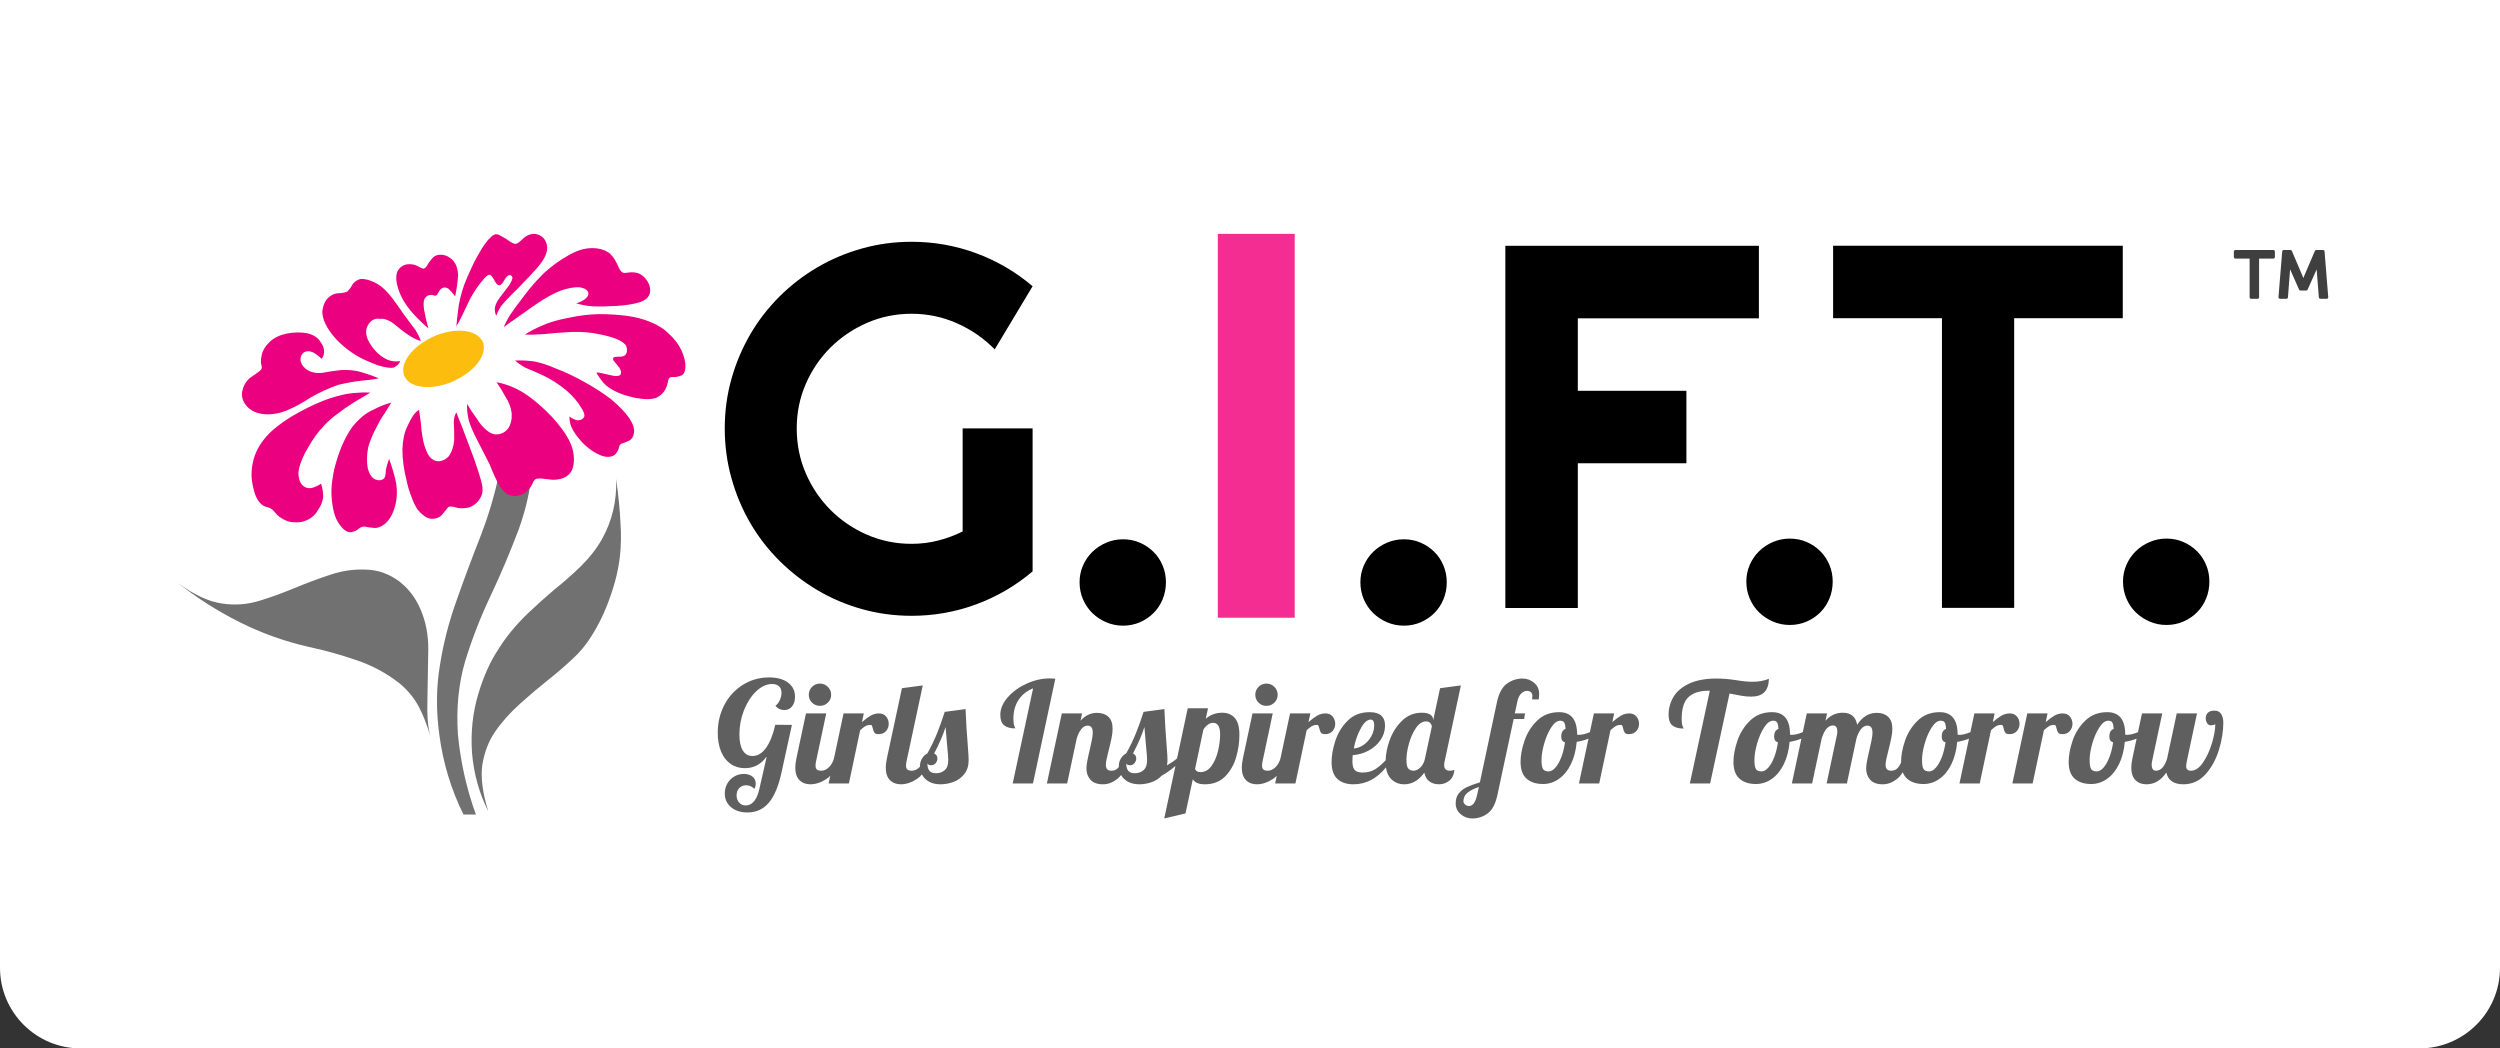 
<svg width="310px" height="130px" viewBox="0 0 310 130" version="1.1" xmlns="http://www.w3.org/2000/svg" xmlns:xlink="http://www.w3.org/1999/xlink">
    <rect x="0" y="0" width="310" height="130" fill="#333333" stroke="none"/>
    <!-- Generator: Sketch 48.2 (47327) - http://www.bohemiancoding.com/sketch -->
    <desc>Created with Sketch.</desc>
    <defs></defs>
    <g id="Page-1" stroke="none" stroke-width="1" fill="none" fill-rule="evenodd">
        <g id="logo" fill="#FFFFFF" fill-rule="nonzero">
            <path d="M0,0 L310,0 L310,120 C310,125.523 305.523,130 300,130 L10,130 C4.477,130 6.76353751e-16,125.523 0,120 L0,0 Z" id="Rectangle-5"></path>
        </g>
        <g id="GIRLS-GIFT-LOGO" transform="translate(22, 29)" fill-rule="nonzero">
            <path d="M50.037,41.198 C49.012,42.203 47.913,43.175 46.743,44.105 C45.608,45.077 44.526,46.044 43.497,47.018 C41.975,48.484 40.731,49.993 39.776,51.539 C38.782,53.044 37.969,54.857 37.331,56.977 C36.618,59.311 36.355,61.77 36.53,64.353 C36.746,66.941 37.419,69.364 38.553,71.621 C37.845,69.364 37.595,67.439 37.806,65.862 C38.057,64.282 38.588,62.901 39.402,61.717 C40.216,60.527 41.262,59.364 42.538,58.215 C43.783,57.102 44.97,56.1 46.105,55.2 C47.06,54.448 48.001,53.637 48.92,52.778 C49.844,51.953 50.64,51 51.312,49.923 C52.272,48.413 53.054,46.782 53.656,45.023 C54.29,43.264 54.699,41.558 54.879,39.906 C55.02,38.614 55.038,37.215 54.932,35.71 C54.862,34.196 54.681,32.423 54.4,30.374 C54.505,33.065 53.921,35.563 52.641,37.862 C51.968,39.046 51.102,40.159 50.037,41.198 Z M43.818,30.539 C43.673,30.753 43.514,30.949 43.339,31.132 C42.842,31.523 42.296,31.689 41.694,31.617 C41.091,31.506 40.559,31.109 40.097,30.428 C40.027,30.285 39.935,30.143 39.829,30 C39.301,32.476 38.571,34.918 37.652,37.322 C36.548,40.119 35.541,42.832 34.617,45.451 C33.662,48.11 32.968,50.804 32.546,53.53 C32.084,56.261 32.066,59.151 32.488,62.198 C32.951,65.645 33.944,68.914 35.471,72 L37.01,72 C35.845,68.771 35.097,65.448 34.781,62.042 C34.564,58.773 34.868,55.752 35.681,52.991 C36.53,50.226 37.577,47.535 38.818,44.911 C40.058,42.294 41.232,39.527 42.328,36.623 C43.11,34.432 43.603,32.406 43.818,30.539 Z M29.885,58.541 C29.283,57.463 28.504,56.528 27.545,55.74 C25.953,54.483 24.145,53.512 22.122,52.831 C20.103,52.149 18.151,51.61 16.273,51.214 C13.296,50.533 10.441,49.513 7.71,48.145 C4.983,46.782 2.415,45.147 0,43.247 C1.984,44.716 3.813,45.58 5.48,45.829 C7.147,46.084 8.756,45.958 10.318,45.451 C11.594,45.058 12.978,44.556 14.466,43.946 C15.922,43.336 17.408,42.778 18.929,42.275 C20.421,41.776 21.911,41.558 23.398,41.633 C24.849,41.665 26.217,42.151 27.492,43.081 C28.662,43.986 29.551,45.147 30.153,46.582 C30.791,48.056 31.108,49.673 31.108,51.428 C31.073,53.624 31.037,55.703 31.002,57.677 C30.932,59.649 31.059,61.196 31.371,62.308 C30.949,60.871 30.457,59.619 29.885,58.541 Z" id="Shape" fill="#717171"></path>
            <path d="M54.501,8.931 C55.669,8.861 56.64,8.7 57.422,8.446 C58.094,8.194 58.48,7.816 58.59,7.317 C58.695,6.78 58.55,6.241 58.164,5.703 C57.772,5.165 57.295,4.862 56.733,4.787 C56.447,4.755 56.201,4.755 55.985,4.787 C55.775,4.827 55.577,4.844 55.406,4.844 C55.155,4.844 54.923,4.613 54.712,4.146 C54.607,3.892 54.462,3.608 54.286,3.283 C54.111,2.963 53.86,2.66 53.544,2.368 C52.868,1.904 52.038,1.709 51.05,1.78 C50.198,1.851 49.297,2.172 48.341,2.746 C47.387,3.283 46.43,3.982 45.473,4.844 C44.556,5.742 43.725,6.69 42.978,7.695 C42.236,8.66 41.635,9.484 41.174,10.163 C40.818,10.772 40.59,11.24 40.484,11.565 C40.624,11.458 40.783,11.334 40.963,11.191 C41.174,11.045 41.455,10.849 41.81,10.599 C42.202,10.315 42.663,9.99 43.194,9.629 C43.725,9.239 44.234,8.878 44.731,8.553 C45.754,7.874 46.676,7.371 47.489,7.051 C48.41,6.726 49.205,6.584 49.877,6.619 C50.479,6.726 50.839,6.939 50.94,7.263 C51.011,7.513 50.909,7.767 50.624,8.016 C50.338,8.269 49.947,8.465 49.456,8.607 C49.988,8.789 50.659,8.914 51.472,8.985 C52.358,9.02 53.368,9.003 54.501,8.931 Z M56.091,20.165 C56.588,20.312 57.049,20.401 57.475,20.438 C58.251,20.543 58.889,20.508 59.385,20.331 C59.88,20.081 60.254,19.739 60.495,19.307 C60.716,18.84 60.834,18.45 60.868,18.124 C60.944,17.876 61.097,17.746 61.347,17.746 C61.668,17.787 62.02,17.734 62.41,17.591 C62.766,17.48 62.959,17.137 62.994,16.568 C63.034,15.994 62.872,15.296 62.515,14.468 C62.16,13.717 61.651,13.037 60.979,12.428 C60.342,11.778 59.56,11.28 58.638,10.924 C57.795,10.56 56.82,10.315 55.717,10.163 C54.625,10.021 53.456,9.95 52.218,9.95 C50.979,9.99 49.776,10.133 48.604,10.387 C47.44,10.599 46.413,10.884 45.53,11.24 C44.639,11.605 43.826,12.013 43.084,12.48 C43.686,12.517 44.467,12.499 45.42,12.428 C46.448,12.316 47.616,12.228 48.924,12.156 C50.237,12.121 51.423,12.228 52.486,12.48 C53.544,12.694 54.344,12.948 54.874,13.233 C55.406,13.518 55.687,13.824 55.717,14.148 C55.788,14.468 55.74,14.757 55.56,15.007 C55.384,15.154 55.173,15.225 54.923,15.225 C54.642,15.225 54.392,15.242 54.181,15.274 C54.005,15.345 53.971,15.492 54.075,15.705 C54.286,15.959 54.536,16.261 54.817,16.617 C55.033,16.982 55.068,17.267 54.923,17.48 C54.782,17.622 54.484,17.662 54.022,17.591 C53.492,17.48 53.013,17.373 52.587,17.267 C52.266,17.195 52.055,17.177 51.955,17.213 C52.165,17.604 52.464,18.035 52.854,18.502 C53.28,18.965 53.913,19.379 54.765,19.739 C55.187,19.917 55.63,20.064 56.091,20.165 Z M48.714,23.501 C48.784,23.826 48.942,24.182 49.193,24.577 C49.438,24.974 49.776,25.401 50.198,25.867 C50.624,26.299 51.085,26.677 51.582,26.997 C52.499,27.571 53.241,27.766 53.812,27.593 C54.093,27.517 54.286,27.393 54.392,27.215 C54.536,27.033 54.642,26.854 54.712,26.677 C54.747,26.352 54.853,26.138 55.033,26.028 C55.279,25.956 55.599,25.832 55.985,25.654 C56.341,25.472 56.552,25.134 56.622,24.635 C56.692,24.169 56.5,23.577 56.038,22.857 C55.507,22.106 54.747,21.313 53.759,20.491 C52.767,19.739 51.686,19.036 50.518,18.396 C49.315,17.715 48.147,17.155 47.014,16.728 C45.952,16.261 45.012,15.959 44.199,15.812 C43.387,15.705 42.61,15.669 41.863,15.705 C42.219,16.03 42.663,16.332 43.194,16.617 C43.756,16.835 44.498,17.155 45.42,17.591 C46.378,18.053 47.318,18.663 48.235,19.414 C49.083,20.165 49.684,20.869 50.039,21.514 C50.431,22.087 50.553,22.501 50.409,22.75 C50.237,22.999 49.97,23.123 49.614,23.123 C49.263,23.053 48.924,22.897 48.604,22.643 C48.604,22.928 48.643,23.217 48.714,23.501 Z M38.728,28.611 C39.159,29.719 39.58,30.636 40.006,31.356 C40.467,32.036 40.976,32.409 41.547,32.481 C42.179,32.552 42.75,32.392 43.243,31.996 C43.457,31.783 43.655,31.569 43.826,31.356 C43.967,31.102 44.077,30.888 44.146,30.706 C44.257,30.529 44.358,30.421 44.467,30.386 C44.607,30.351 44.801,30.328 45.051,30.328 C45.332,30.368 45.671,30.4 46.056,30.44 C46.448,30.51 46.839,30.51 47.226,30.44 C48.002,30.328 48.573,29.955 48.924,29.31 C49.205,28.594 49.245,27.766 49.034,26.837 C48.82,25.979 48.358,25.081 47.65,24.146 C46.909,23.142 46.022,22.194 44.999,21.299 C44.006,20.401 43.049,19.721 42.131,19.259 C41.244,18.823 40.392,18.538 39.58,18.396 C39.97,18.965 40.343,19.575 40.695,20.224 C41.086,20.833 41.336,21.478 41.437,22.158 C41.508,22.874 41.384,23.501 41.068,24.04 C40.748,24.507 40.322,24.778 39.79,24.849 C39.329,24.92 38.873,24.778 38.417,24.413 C37.915,24.026 37.472,23.501 37.086,22.857 C36.659,22.288 36.268,21.691 35.918,21.082 C35.878,21.691 35.952,22.372 36.128,23.123 C36.339,23.844 36.699,24.667 37.191,25.601 C37.687,26.565 38.201,27.571 38.728,28.611 Z M28.431,30.653 C28.571,31.333 28.769,31.982 29.014,32.592 C29.225,33.202 29.475,33.722 29.756,34.149 C30.398,34.94 30.999,35.332 31.561,35.332 C32.132,35.332 32.575,35.136 32.888,34.74 C33.177,34.385 33.406,34.096 33.582,33.882 C33.722,33.776 33.99,33.776 34.381,33.882 C34.837,34.06 35.425,34.077 36.128,33.935 C36.839,33.681 37.353,33.214 37.67,32.535 C37.814,32.25 37.862,31.872 37.828,31.404 C37.758,30.937 37.581,30.279 37.3,29.416 C37.016,28.518 36.629,27.428 36.128,26.138 C35.667,24.88 35.158,23.559 34.591,22.158 C34.411,22.372 34.31,22.75 34.271,23.289 C34.31,23.933 34.323,24.684 34.323,25.547 C34.253,26.371 34.02,27.055 33.634,27.593 C33.177,28.056 32.677,28.251 32.145,28.18 C31.654,28.074 31.262,27.736 30.981,27.157 C30.696,26.548 30.499,25.907 30.398,25.223 C30.288,24.614 30.218,24.026 30.187,23.448 C30.117,22.911 30.042,22.372 29.967,21.833 C29.827,21.873 29.633,22.034 29.387,22.318 C29.102,22.678 28.804,23.217 28.483,23.933 C28.132,24.649 27.938,25.583 27.899,26.73 C27.899,27.949 28.079,29.257 28.431,30.653 Z M19.196,30.599 C19.085,31.387 19.069,32.138 19.138,32.859 C19.248,34.26 19.569,35.318 20.096,36.03 C20.557,36.679 21.013,37 21.474,37 C21.935,36.928 22.292,36.764 22.538,36.515 C22.787,36.337 23.033,36.266 23.284,36.301 C23.565,36.373 23.934,36.426 24.395,36.461 C24.856,36.497 25.335,36.301 25.83,35.869 C26.362,35.367 26.753,34.651 26.998,33.722 C27.245,32.824 27.279,31.854 27.104,30.818 C26.894,29.848 26.608,28.883 26.252,27.909 C26.042,28.447 25.901,28.954 25.83,29.416 C25.83,29.848 25.761,30.155 25.62,30.328 C25.335,30.582 24.961,30.622 24.505,30.44 C24.079,30.226 23.775,29.759 23.6,29.038 C23.46,28.287 23.478,27.428 23.653,26.459 C23.934,25.529 24.289,24.684 24.715,23.933 C25.07,23.217 25.404,22.643 25.721,22.211 C26.007,21.749 26.274,21.313 26.521,20.921 C25.814,21.1 25.049,21.406 24.236,21.833 C23.384,22.194 22.538,22.897 21.69,23.933 C20.873,25.081 20.219,26.495 19.723,28.18 C19.477,28.968 19.301,29.777 19.196,30.599 Z M11.441,24.684 C10.448,25.69 9.794,26.749 9.477,27.86 C9.161,28.968 9.104,30.043 9.32,31.084 C9.495,32.125 9.816,32.899 10.276,33.397 C10.488,33.611 10.698,33.753 10.909,33.823 C11.089,33.864 11.265,33.918 11.441,33.989 C11.691,34.096 11.919,34.291 12.135,34.581 C12.38,34.94 12.824,35.26 13.46,35.549 C13.777,35.692 14.15,35.764 14.572,35.764 C15.001,35.799 15.406,35.745 15.796,35.603 C16.503,35.349 17.03,34.922 17.39,34.313 C17.777,33.776 18.005,33.214 18.076,32.645 C18.076,32.068 17.993,31.516 17.812,30.977 C17.422,31.231 17.03,31.404 16.648,31.516 C16.187,31.587 15.796,31.458 15.476,31.138 C15.155,30.778 15.001,30.258 15.001,29.577 C15.072,28.937 15.335,28.144 15.796,27.215 C16.047,26.749 16.328,26.264 16.648,25.76 C16.961,25.258 17.298,24.791 17.654,24.364 C18.396,23.501 19.121,22.821 19.832,22.318 C20.539,21.78 21.211,21.313 21.847,20.921 C22.52,20.531 23.213,20.113 23.916,19.686 C23.284,19.645 22.573,19.668 21.795,19.739 C21.013,19.81 20.06,20.023 18.928,20.384 C17.76,20.776 16.486,21.353 15.102,22.106 C13.689,22.857 12.469,23.719 11.441,24.684 Z M15.265,15.705 C15.231,15.274 15.371,14.936 15.687,14.687 C16.007,14.505 16.381,14.505 16.802,14.687 C17.193,14.9 17.549,15.167 17.865,15.492 C18.044,15.314 18.15,15.042 18.186,14.687 C18.221,14.255 18.062,13.806 17.707,13.343 C17.39,12.837 16.842,12.499 16.06,12.316 C15.282,12.174 14.431,12.196 13.508,12.37 C12.665,12.552 11.972,12.895 11.441,13.392 C10.879,13.931 10.541,14.505 10.435,15.114 C10.325,15.652 10.325,16.066 10.435,16.35 C10.505,16.603 10.435,16.817 10.22,16.995 C9.939,17.213 9.53,17.498 8.999,17.858 C8.502,18.285 8.187,18.823 8.046,19.472 C7.901,20.153 8.099,20.797 8.631,21.406 C9.161,21.98 9.921,22.3 10.909,22.372 C11.902,22.412 12.877,22.211 13.829,21.78 C14.717,21.385 15.616,20.886 16.539,20.277 C17.602,19.668 18.735,19.148 19.938,18.721 C21.176,18.427 22.221,18.254 23.068,18.182 C23.886,18.112 24.517,18.018 24.978,17.911 C24.026,17.515 23.103,17.213 22.221,16.995 C21.299,16.852 20.504,16.835 19.832,16.941 C19.265,17.013 18.787,17.083 18.396,17.155 C17.935,17.267 17.474,17.284 17.017,17.213 C16.592,17.137 16.219,16.982 15.902,16.728 C15.547,16.444 15.335,16.101 15.265,15.705 Z M27.104,8.607 C26.784,8.14 26.468,7.731 26.151,7.371 C25.549,6.69 24.948,6.223 24.347,5.975 C23.745,5.69 23.192,5.56 22.7,5.597 C22.269,5.703 21.935,5.934 21.69,6.299 C21.514,6.654 21.299,6.939 21.053,7.158 C20.697,7.3 20.293,7.371 19.832,7.371 C19.442,7.406 19.069,7.589 18.717,7.909 C18.325,8.269 18.076,8.803 17.975,9.523 C17.935,10.275 18.238,11.12 18.875,12.049 C19.546,13.019 20.451,13.896 21.584,14.687 C22.151,15.078 22.713,15.398 23.284,15.652 C23.846,15.905 24.377,16.119 24.878,16.301 C25.791,16.586 26.45,16.675 26.837,16.568 C27.227,16.386 27.495,16.119 27.636,15.763 C27.315,15.834 26.964,15.834 26.572,15.763 C26.151,15.692 25.673,15.456 25.141,15.06 C24.61,14.633 24.167,14.108 23.815,13.499 C23.46,12.895 23.333,12.316 23.442,11.778 C23.582,11.28 23.833,10.924 24.183,10.702 C24.505,10.529 24.821,10.471 25.141,10.546 C25.493,10.471 25.954,10.599 26.521,10.924 C26.837,11.138 27.157,11.386 27.477,11.675 C27.829,11.96 28.166,12.209 28.483,12.428 C29.085,12.855 29.656,13.143 30.187,13.285 C30.042,12.855 29.813,12.387 29.493,11.889 C29.102,11.351 28.61,10.688 28.009,9.897 C27.723,9.47 27.424,9.038 27.104,8.607 Z M34.802,5.058 C34.768,4.307 34.552,3.715 34.165,3.283 C33.739,2.856 33.278,2.62 32.787,2.59 C32.29,2.55 31.9,2.692 31.614,3.017 C31.298,3.372 31.069,3.698 30.928,3.982 C30.749,4.235 30.591,4.342 30.451,4.307 C30.306,4.27 30.078,4.164 29.756,3.982 C29.44,3.803 29.032,3.733 28.54,3.768 C27.97,3.84 27.548,4.146 27.267,4.685 C27.051,5.254 27.104,6.01 27.424,6.939 C27.741,7.874 28.255,8.749 28.961,9.577 C29.633,10.364 30.359,11.08 31.14,11.729 C30.889,10.902 30.718,10.163 30.608,9.523 C30.499,8.914 30.499,8.446 30.608,8.122 C30.788,7.802 30.999,7.624 31.246,7.589 C31.46,7.548 31.654,7.571 31.829,7.641 C31.974,7.713 32.114,7.66 32.255,7.478 C32.29,7.371 32.361,7.246 32.466,7.104 C32.536,6.962 32.624,6.85 32.734,6.78 C32.98,6.601 33.261,6.601 33.582,6.78 C33.863,7.032 34.148,7.357 34.434,7.744 C34.644,6.78 34.768,5.885 34.802,5.058 Z M37.986,5.597 C37.74,5.885 37.454,6.241 37.138,6.673 C36.853,7.104 36.59,7.531 36.339,7.967 C35.918,8.821 35.579,9.523 35.333,10.061 C35.083,10.599 34.837,11.066 34.591,11.458 C34.626,10.956 34.697,10.315 34.802,9.523 C34.872,8.66 35.123,7.602 35.544,6.353 C35.795,5.703 36.076,5.04 36.396,4.36 C36.677,3.715 36.98,3.124 37.3,2.59 C37.898,1.514 38.417,0.793 38.838,0.437 C39.189,0.042 39.562,-0.052 39.953,0.166 C40.445,0.415 40.893,0.686 41.279,0.975 C41.635,1.225 41.916,1.295 42.131,1.188 C42.377,1.046 42.663,0.81 42.978,0.486 C43.294,0.201 43.668,0.042 44.094,0.005 C44.52,-0.03 44.929,0.112 45.314,0.437 C45.631,0.758 45.811,1.148 45.846,1.615 C45.881,2.011 45.775,2.438 45.53,2.905 C45.314,3.372 44.837,4.004 44.094,4.787 C43.704,5.222 43.282,5.667 42.821,6.134 C42.359,6.637 41.937,7.064 41.547,7.429 C40.836,8.14 40.361,8.66 40.111,8.985 C39.861,9.381 39.672,9.776 39.527,10.163 C39.387,9.808 39.329,9.47 39.369,9.145 C39.44,8.749 39.65,8.322 40.006,7.856 C40.392,7.357 40.765,6.868 41.117,6.402 C41.407,5.934 41.547,5.618 41.547,5.436 C41.477,5.182 41.336,5.08 41.117,5.112 C40.946,5.182 40.765,5.364 40.59,5.649 C40.445,5.934 40.292,6.152 40.111,6.299 C39.935,6.441 39.742,6.383 39.527,6.134 C39.422,5.992 39.316,5.814 39.211,5.597 C39.101,5.418 38.996,5.276 38.89,5.165 C38.714,4.951 38.417,5.093 37.986,5.597 Z" id="Shape" fill="#EB007F"></path>
            <path d="M35.777,12.066 C36.885,12.245 37.595,12.732 37.921,13.514 C38.147,14.338 37.889,15.218 37.143,16.145 C36.397,17.041 35.321,17.791 33.928,18.4 C32.529,18.931 31.281,19.114 30.172,18.931 C29.068,18.758 28.375,18.27 28.081,17.49 C27.851,16.664 28.113,15.786 28.859,14.854 C29.607,13.961 30.66,13.211 32.025,12.604 C33.424,12.066 34.674,11.889 35.777,12.066 Z" id="Shape" fill="#FDBD0F"></path>
            <path d="M243.11,61.792 L243.605,59.464 L246.118,59.464 L244.861,65.369 C244.826,65.508 244.809,65.653 244.809,65.804 C244.809,66.313 244.983,66.568 245.332,66.568 C245.658,66.568 245.937,66.432 246.17,66.16 C246.403,65.888 246.589,65.514 246.728,65.039 L247.915,59.464 L250.428,59.464 L249.171,65.369 C249.113,65.659 249.084,65.867 249.084,65.995 C249.084,66.377 249.282,66.568 249.677,66.568 C250.212,66.568 250.71,66.232 251.169,65.56 C251.629,64.889 251.998,64.09 252.277,63.164 C252.556,62.237 252.696,61.438 252.696,60.767 C252.673,60.824 252.597,60.868 252.469,60.897 C252.341,60.926 252.231,60.94 252.138,60.94 C251.94,60.94 251.786,60.848 251.675,60.662 C251.565,60.477 251.509,60.274 251.509,60.054 C251.509,59.777 251.6,59.551 251.78,59.377 C251.96,59.203 252.231,59.116 252.591,59.116 C252.975,59.116 253.254,59.258 253.429,59.542 C253.603,59.826 253.691,60.188 253.691,60.628 C253.691,61.67 253.51,62.784 253.15,63.971 C252.789,65.158 252.236,66.168 251.492,67.002 C250.747,67.836 249.823,68.253 248.718,68.253 C248.148,68.253 247.682,68.131 247.322,67.888 C246.961,67.645 246.728,67.28 246.624,66.794 C245.972,67.766 245.146,68.253 244.146,68.253 C243.587,68.253 243.137,68.079 242.793,67.732 C242.45,67.384 242.279,66.863 242.279,66.168 C242.279,65.879 242.325,65.503 242.418,65.039 L242.939,62.592 C242.484,62.772 241.996,62.905 241.476,62.99 C241.383,64.044 241.145,64.964 240.761,65.752 C240.377,66.539 239.882,67.147 239.277,67.575 C238.673,68.004 238.015,68.218 237.306,68.218 C236.445,68.218 235.764,67.998 235.264,67.558 C234.764,67.118 234.514,66.423 234.514,65.474 C234.514,64.686 234.677,63.812 235.002,62.851 C235.328,61.89 235.852,61.059 236.573,60.358 C237.294,59.658 238.201,59.308 239.295,59.308 C240.784,59.308 241.528,60.234 241.528,62.087 C241.563,62.116 241.627,62.121 241.72,62.121 C242.104,62.121 242.546,62.02 243.046,61.817 C243.068,61.809 243.089,61.8 243.11,61.792 L243.11,61.792 Z M222.327,61.792 L222.823,59.464 L225.335,59.464 L225.109,60.541 C225.504,60.193 225.862,59.927 226.182,59.742 C226.502,59.557 226.848,59.464 227.22,59.464 C227.592,59.464 227.886,59.591 228.101,59.846 C228.316,60.101 228.424,60.408 228.424,60.767 C228.424,61.102 228.313,61.398 228.092,61.652 C227.871,61.907 227.563,62.035 227.168,62.035 C226.912,62.035 226.74,61.974 226.653,61.852 C226.566,61.731 226.499,61.554 226.452,61.322 C226.417,61.172 226.382,61.062 226.347,60.992 C226.313,60.923 226.249,60.888 226.156,60.888 C225.911,60.888 225.705,60.937 225.536,61.036 C225.367,61.134 225.149,61.305 224.882,61.548 L223.486,68.148 L220.973,68.148 L222.156,62.592 C221.702,62.773 221.214,62.905 220.694,62.99 C220.601,64.044 220.362,64.964 219.978,65.752 C219.595,66.539 219.1,67.147 218.495,67.575 C217.89,68.004 217.233,68.218 216.523,68.218 C215.663,68.218 214.982,67.998 214.482,67.558 C214.244,67.349 214.063,67.083 213.939,66.759 C213.712,67.125 213.471,67.406 213.217,67.601 C212.653,68.036 212.068,68.253 211.463,68.253 C210.754,68.253 210.233,68.065 209.901,67.688 C209.57,67.312 209.404,66.846 209.404,66.29 C209.404,66.047 209.433,65.772 209.491,65.465 C209.55,65.158 209.611,64.86 209.675,64.57 C209.739,64.281 209.782,64.096 209.805,64.015 C209.899,63.609 209.986,63.21 210.067,62.816 C210.149,62.422 210.189,62.104 210.189,61.861 C210.189,61.27 209.98,60.975 209.561,60.975 C209.259,60.975 208.991,61.123 208.759,61.418 C208.526,61.713 208.34,62.098 208.2,62.573 L207.014,68.148 L204.501,68.148 L205.775,62.156 C205.81,62.017 205.827,61.872 205.827,61.722 C205.827,61.212 205.653,60.958 205.304,60.958 C204.978,60.958 204.696,61.105 204.457,61.401 C204.219,61.696 204.03,62.087 203.89,62.573 L202.704,68.148 L200.191,68.148 L201.374,62.592 C200.919,62.773 200.432,62.905 199.912,62.99 C199.819,64.044 199.58,64.964 199.196,65.752 C198.812,66.539 198.318,67.147 197.713,67.575 C197.108,68.004 196.451,68.218 195.741,68.218 C194.88,68.218 194.2,67.998 193.7,67.558 C193.2,67.118 192.949,66.423 192.949,65.474 C192.949,64.686 193.112,63.812 193.438,62.851 C193.764,61.89 194.287,61.059 195.008,60.358 C195.73,59.658 196.637,59.308 197.731,59.308 C199.22,59.308 199.964,60.234 199.964,62.087 C199.999,62.116 200.063,62.121 200.156,62.121 C200.54,62.121 200.982,62.02 201.482,61.817 C201.503,61.809 201.524,61.8 201.545,61.792 L202.041,59.464 L204.553,59.464 L204.361,60.367 C204.955,59.707 205.664,59.377 206.49,59.377 C207.514,59.377 208.113,59.875 208.287,60.871 C208.927,59.887 209.736,59.394 210.713,59.394 C211.306,59.394 211.777,59.557 212.126,59.881 C212.475,60.205 212.65,60.697 212.65,61.357 C212.65,61.693 212.609,62.066 212.528,62.477 C212.446,62.888 212.33,63.389 212.179,63.98 C212.086,64.339 212.001,64.689 211.926,65.031 C211.85,65.372 211.812,65.642 211.812,65.838 C211.812,66.07 211.865,66.249 211.969,66.377 C212.074,66.504 212.254,66.568 212.51,66.568 C212.859,66.568 213.138,66.443 213.348,66.194 C213.476,66.042 213.604,65.838 213.733,65.583 C213.732,65.547 213.732,65.511 213.732,65.474 C213.732,64.686 213.894,63.812 214.22,62.851 C214.546,61.89 215.069,61.059 215.791,60.358 C216.512,59.658 217.419,59.308 218.513,59.308 C220.002,59.308 220.746,60.234 220.746,62.087 C220.781,62.116 220.845,62.121 220.938,62.121 C221.322,62.121 221.764,62.02 222.264,61.817 C222.285,61.809 222.306,61.8 222.327,61.792 L222.327,61.792 Z M175.144,61.792 L175.64,59.464 L178.152,59.464 L177.926,60.541 C178.321,60.193 178.679,59.927 178.999,59.742 C179.319,59.557 179.665,59.464 180.037,59.464 C180.409,59.464 180.703,59.591 180.918,59.846 C181.133,60.101 181.241,60.408 181.241,60.767 C181.241,61.102 181.13,61.398 180.909,61.652 C180.688,61.907 180.38,62.035 179.985,62.035 C179.729,62.035 179.557,61.974 179.47,61.852 C179.383,61.731 179.316,61.554 179.269,61.322 C179.234,61.172 179.199,61.062 179.164,60.992 C179.13,60.923 179.066,60.888 178.972,60.888 C178.728,60.888 178.522,60.937 178.353,61.036 C178.184,61.134 177.966,61.305 177.699,61.548 L176.303,68.148 L173.79,68.148 L174.973,62.592 C174.519,62.773 174.031,62.905 173.511,62.99 C173.418,64.044 173.179,64.964 172.795,65.752 C172.412,66.539 171.917,67.147 171.312,67.575 C170.707,68.004 170.05,68.218 169.34,68.218 C168.48,68.218 167.799,67.998 167.299,67.558 C166.799,67.118 166.549,66.423 166.549,65.474 C166.549,64.686 166.711,63.812 167.037,62.851 C167.363,61.89 167.886,61.059 168.608,60.358 C169.329,59.658 170.236,59.308 171.33,59.308 C172.819,59.308 173.563,60.234 173.563,62.087 C173.598,62.116 173.662,62.121 173.755,62.121 C174.139,62.121 174.581,62.02 175.081,61.817 C175.102,61.809 175.123,61.8 175.144,61.792 L175.144,61.792 Z M149.817,65.281 C149.839,64.477 150.01,63.635 150.329,62.755 C150.673,61.812 151.184,61.013 151.865,60.358 C152.545,59.704 153.357,59.377 154.299,59.377 C154.776,59.377 155.131,59.458 155.364,59.62 C155.596,59.782 155.712,59.997 155.712,60.263 L155.712,60.332 L156.568,56.337 L159.15,55.99 L157.143,65.369 C157.097,65.543 157.074,65.711 157.074,65.873 C157.074,66.336 157.312,66.568 157.789,66.568 C157.998,66.568 158.184,66.533 158.347,66.464 C158.301,67.043 158.094,67.486 157.728,67.792 C157.361,68.099 156.928,68.253 156.428,68.253 C155.963,68.253 155.57,68.134 155.25,67.897 C154.93,67.659 154.718,67.297 154.613,66.811 C153.915,67.772 153.089,68.253 152.135,68.253 C151.472,68.253 150.92,68.027 150.478,67.575 C150.15,67.241 149.944,66.766 149.859,66.152 C148.72,67.552 147.379,68.253 145.836,68.253 C144.975,68.253 144.306,68.03 143.829,67.584 C143.353,67.138 143.114,66.44 143.114,65.491 C143.114,64.692 143.271,63.812 143.585,62.851 C143.899,61.89 144.411,61.059 145.121,60.358 C145.83,59.658 146.732,59.308 147.825,59.308 C149.105,59.308 149.745,59.863 149.745,60.975 C149.745,61.623 149.559,62.22 149.186,62.764 C148.814,63.308 148.32,63.745 147.703,64.075 C147.087,64.405 146.429,64.594 145.731,64.64 C145.708,64.987 145.697,65.219 145.697,65.335 C145.697,65.902 145.795,66.287 145.993,66.49 C146.191,66.692 146.511,66.794 146.953,66.794 C147.581,66.794 148.119,66.649 148.567,66.359 C148.952,66.111 149.368,65.751 149.817,65.281 Z M136.776,65.052 L137.967,59.464 L140.479,59.464 L140.252,60.541 C140.648,60.193 141.006,59.927 141.326,59.742 C141.645,59.557 141.991,59.464 142.364,59.464 C142.736,59.464 143.03,59.591 143.245,59.846 C143.46,60.101 143.568,60.408 143.568,60.767 C143.568,61.102 143.457,61.398 143.236,61.652 C143.015,61.907 142.707,62.035 142.311,62.035 C142.055,62.035 141.884,61.974 141.797,61.852 C141.709,61.731 141.643,61.554 141.596,61.322 C141.561,61.172 141.526,61.062 141.491,60.992 C141.456,60.923 141.392,60.888 141.299,60.888 C141.055,60.888 140.849,60.937 140.68,61.036 C140.511,61.134 140.293,61.305 140.026,61.548 L138.63,68.148 L136.117,68.148 L136.32,67.193 C136.172,67.346 136.017,67.477 135.855,67.584 C135.18,68.03 134.512,68.253 133.848,68.253 C133.29,68.253 132.839,68.079 132.496,67.732 C132.153,67.384 131.981,66.863 131.981,66.168 C131.981,65.879 132.028,65.503 132.121,65.039 L133.308,59.464 L135.82,59.464 L134.564,65.369 C134.517,65.543 134.494,65.728 134.494,65.925 C134.494,66.157 134.549,66.322 134.66,66.42 C134.77,66.519 134.954,66.568 135.21,66.568 C135.547,66.568 135.861,66.426 136.152,66.142 C136.44,65.861 136.648,65.498 136.776,65.052 Z M123.755,65.976 C123.231,66.438 122.652,66.849 122.018,67.211 C121.68,67.569 121.265,67.833 120.77,68.001 C120.276,68.169 119.778,68.253 119.278,68.253 C118.72,68.253 118.249,68.146 117.865,67.931 C117.484,67.719 117.2,67.443 117.014,67.105 C116.858,67.307 116.697,67.473 116.53,67.601 C115.966,68.036 115.381,68.253 114.776,68.253 C114.067,68.253 113.546,68.065 113.215,67.688 C112.883,67.312 112.717,66.846 112.717,66.29 C112.717,66.047 112.746,65.772 112.805,65.465 C112.863,65.158 112.924,64.86 112.988,64.57 C113.052,64.281 113.095,64.096 113.119,64.015 C113.212,63.609 113.299,63.21 113.38,62.816 C113.462,62.422 113.503,62.104 113.503,61.861 C113.503,61.27 113.293,60.975 112.874,60.975 C112.572,60.975 112.304,61.123 112.072,61.418 C111.839,61.713 111.653,62.098 111.513,62.573 L110.327,68.148 L107.814,68.148 L109.664,59.464 L112.176,59.464 L111.984,60.367 C112.566,59.719 113.247,59.394 114.026,59.394 C114.619,59.394 115.09,59.557 115.439,59.881 C115.788,60.205 115.963,60.697 115.963,61.357 C115.963,61.693 115.922,62.066 115.841,62.477 C115.759,62.888 115.643,63.389 115.492,63.98 C115.399,64.339 115.314,64.689 115.239,65.031 C115.163,65.372 115.125,65.642 115.125,65.838 C115.125,66.07 115.178,66.249 115.282,66.377 C115.387,66.504 115.567,66.568 115.823,66.568 C116.172,66.568 116.451,66.443 116.661,66.194 C116.685,66.166 116.708,66.136 116.732,66.105 C116.731,66.08 116.731,66.055 116.731,66.029 C116.731,65.647 116.821,65.314 117.001,65.031 C117.181,64.747 117.4,64.541 117.655,64.414 C118.109,63.604 118.505,62.784 118.842,61.956 C119.179,61.128 119.499,60.234 119.802,59.273 L122.384,58.925 C122.442,60.408 122.541,62.011 122.681,63.737 C122.739,64.431 122.768,64.935 122.768,65.248 C122.768,65.514 122.745,65.734 122.698,65.908 C123.245,65.595 123.664,65.306 123.955,65.039 L123.955,65.039 L125.281,58.821 L127.794,58.821 L127.514,60.124 C128.096,59.626 128.777,59.377 129.556,59.377 C130.207,59.377 130.725,59.591 131.109,60.02 C131.493,60.448 131.685,61.149 131.685,62.121 C131.685,63.036 131.551,63.96 131.283,64.892 C131.016,65.824 130.562,66.617 129.922,67.271 C129.283,67.926 128.439,68.253 127.392,68.253 C126.648,68.253 126.153,68.044 125.909,67.627 L125.002,71.865 L122.367,72.491 L123.755,65.976 Z M92.075,66.071 C92.075,66.057 92.075,66.043 92.075,66.029 C92.075,65.647 92.165,65.314 92.345,65.031 C92.525,64.747 92.744,64.541 93,64.414 C93.453,63.604 93.849,62.784 94.186,61.956 C94.523,61.128 94.843,60.234 95.146,59.273 L97.728,58.925 C97.786,60.408 97.885,62.011 98.025,63.737 C98.083,64.431 98.112,64.935 98.112,65.248 C98.112,65.954 97.932,66.533 97.571,66.985 C97.211,67.436 96.766,67.761 96.236,67.957 C95.707,68.154 95.169,68.253 94.622,68.253 C94.064,68.253 93.593,68.146 93.209,67.931 C92.825,67.717 92.54,67.439 92.354,67.098 C92.342,67.076 92.33,67.054 92.319,67.032 C92.128,67.257 91.924,67.441 91.708,67.584 C91.034,68.03 90.365,68.253 89.702,68.253 C89.143,68.253 88.692,68.079 88.349,67.732 C88.006,67.384 87.835,66.863 87.835,66.168 C87.835,65.879 87.881,65.503 87.974,65.039 L89.841,56.337 L92.424,55.99 L90.417,65.369 C90.37,65.543 90.347,65.728 90.347,65.925 C90.347,66.157 90.402,66.322 90.513,66.42 C90.624,66.519 90.807,66.568 91.063,66.568 C91.4,66.568 91.714,66.426 92.005,66.142 C92.029,66.119 92.052,66.095 92.075,66.071 Z M81.41,65.052 L82.6,59.464 L85.112,59.464 L84.886,60.541 C85.281,60.193 85.639,59.927 85.959,59.742 C86.279,59.557 86.625,59.464 86.997,59.464 C87.369,59.464 87.663,59.591 87.878,59.846 C88.093,60.101 88.201,60.408 88.201,60.767 C88.201,61.102 88.09,61.398 87.869,61.652 C87.648,61.907 87.34,62.035 86.945,62.035 C86.689,62.035 86.517,61.974 86.43,61.852 C86.343,61.731 86.276,61.554 86.229,61.322 C86.194,61.172 86.159,61.062 86.124,60.992 C86.09,60.923 86.026,60.888 85.933,60.888 C85.688,60.888 85.482,60.937 85.313,61.036 C85.144,61.134 84.926,61.305 84.659,61.548 L83.263,68.148 L80.75,68.148 L80.954,67.193 C80.806,67.346 80.65,67.477 80.488,67.584 C79.814,68.03 79.145,68.253 78.482,68.253 C77.923,68.253 77.473,68.079 77.129,67.732 C76.786,67.384 76.615,66.863 76.615,66.168 C76.615,65.879 76.661,65.503 76.754,65.039 L77.941,59.464 L80.453,59.464 L79.197,65.369 C79.151,65.543 79.127,65.728 79.127,65.925 C79.127,66.157 79.183,66.322 79.293,66.42 C79.404,66.519 79.587,66.568 79.843,66.568 C80.18,66.568 80.494,66.426 80.785,66.142 C81.073,65.861 81.281,65.498 81.41,65.052 Z M68.649,71.093 C68.131,70.658 67.872,70.088 67.872,69.382 C67.872,68.942 67.977,68.536 68.187,68.166 C68.396,67.795 68.681,67.503 69.042,67.289 C69.402,67.074 69.798,66.967 70.228,66.967 C70.67,66.967 71.028,67.077 71.301,67.297 C71.575,67.517 71.711,67.807 71.711,68.166 C71.711,68.444 71.647,68.664 71.519,68.826 C71.415,68.687 71.272,68.577 71.092,68.496 C70.912,68.415 70.723,68.374 70.525,68.374 C70.176,68.374 69.891,68.49 69.67,68.722 C69.449,68.953 69.338,69.254 69.338,69.625 C69.338,69.995 69.446,70.296 69.661,70.528 C69.876,70.76 70.147,70.875 70.472,70.875 C70.88,70.875 71.229,70.696 71.519,70.337 C71.81,69.978 72.031,69.445 72.182,68.739 L73.055,64.9 L72.985,64.9 C72.671,65.34 72.29,65.676 71.842,65.908 C71.394,66.139 70.903,66.255 70.368,66.255 C69.693,66.255 69.1,66.076 68.588,65.717 C68.076,65.358 67.683,64.845 67.41,64.18 C67.137,63.514 67,62.741 67,61.861 C67,60.587 67.279,59.426 67.838,58.378 C68.396,57.33 69.164,56.505 70.141,55.903 C71.118,55.301 72.194,55 73.369,55 C74.358,55 75.14,55.214 75.716,55.643 C76.292,56.071 76.58,56.656 76.58,57.397 C76.58,57.895 76.458,58.294 76.213,58.595 C75.969,58.896 75.649,59.047 75.254,59.047 C75.033,59.047 74.826,59.001 74.634,58.908 C74.442,58.815 74.282,58.682 74.154,58.509 C74.364,58.37 74.541,58.147 74.686,57.84 C74.832,57.533 74.905,57.223 74.905,56.911 C74.905,56.563 74.803,56.294 74.599,56.103 C74.396,55.912 74.108,55.816 73.735,55.816 C73.061,55.816 72.409,56.115 71.781,56.711 C71.153,57.307 70.647,58.086 70.263,59.047 C69.879,60.008 69.687,61.016 69.687,62.069 C69.687,62.938 69.827,63.601 70.106,64.058 C70.385,64.515 70.787,64.744 71.31,64.744 C71.938,64.744 72.494,64.414 72.976,63.754 C73.459,63.094 73.846,62.133 74.137,60.871 L76.196,60.888 L74.922,66.724 C74.55,68.45 74.023,69.717 73.343,70.528 C72.662,71.339 71.781,71.744 70.699,71.744 C69.85,71.744 69.167,71.527 68.649,71.093 Z M78.691,58.126 C78.424,57.86 78.29,57.536 78.29,57.154 C78.29,56.772 78.424,56.445 78.691,56.172 C78.959,55.9 79.284,55.764 79.668,55.764 C80.052,55.764 80.381,55.9 80.654,56.172 C80.927,56.445 81.064,56.772 81.064,57.154 C81.064,57.536 80.927,57.86 80.654,58.126 C80.381,58.393 80.052,58.526 79.668,58.526 C79.284,58.526 78.959,58.393 78.691,58.126 Z M95.146,66.498 C95.437,66.244 95.582,65.833 95.582,65.265 C95.582,64.918 95.547,64.431 95.477,63.806 C95.361,62.486 95.285,61.6 95.25,61.149 C94.971,62.063 94.5,63.158 93.837,64.431 C94.105,64.57 94.238,64.773 94.238,65.039 C94.238,65.259 94.166,65.456 94.02,65.63 C93.875,65.804 93.692,65.89 93.471,65.89 C93.226,65.89 93.069,65.815 93,65.665 C93,66.082 93.084,66.388 93.253,66.585 C93.421,66.782 93.692,66.881 94.064,66.881 C94.494,66.881 94.855,66.753 95.146,66.498 Z M106.104,56.355 C105.325,56.667 104.723,57.145 104.298,57.788 C103.873,58.43 103.661,59.215 103.661,60.141 C103.661,60.57 103.702,60.868 103.783,61.036 C103.865,61.204 103.905,61.299 103.905,61.322 C103.277,61.322 102.809,61.192 102.501,60.932 C102.192,60.671 102.038,60.24 102.038,59.638 C102.038,58.896 102.344,58.176 102.954,57.475 C103.565,56.775 104.347,56.207 105.301,55.773 C106.255,55.339 107.209,55.122 108.163,55.122 C108.326,55.122 108.559,55.133 108.861,55.156 L106.087,68.148 L103.574,68.148 L106.104,56.355 Z M119.802,66.498 C120.093,66.244 120.238,65.833 120.238,65.265 C120.238,64.918 120.203,64.431 120.133,63.806 C120.017,62.486 119.941,61.6 119.906,61.149 C119.627,62.063 119.156,63.158 118.493,64.431 C118.761,64.57 118.894,64.773 118.894,65.039 C118.894,65.259 118.822,65.456 118.676,65.63 C118.531,65.804 118.348,65.89 118.127,65.89 C117.882,65.89 117.725,65.815 117.655,65.665 C117.655,66.082 117.74,66.388 117.908,66.585 C118.077,66.782 118.348,66.881 118.72,66.881 C119.15,66.881 119.511,66.753 119.802,66.498 Z M128.238,65.96 C128.605,65.439 128.872,64.816 129.041,64.093 C129.21,63.369 129.294,62.695 129.294,62.069 C129.294,61.108 129.003,60.628 128.422,60.628 C128.212,60.628 128,60.703 127.785,60.853 C127.57,61.004 127.381,61.212 127.218,61.479 L126.188,66.342 C126.281,66.608 126.502,66.742 126.851,66.742 C127.41,66.742 127.872,66.481 128.238,65.96 Z M134.058,58.126 C133.79,57.86 133.657,57.536 133.657,57.154 C133.657,56.772 133.79,56.445 134.058,56.172 C134.325,55.9 134.651,55.764 135.035,55.764 C135.419,55.764 135.748,55.9 136.021,56.172 C136.294,56.445 136.431,56.772 136.431,57.154 C136.431,57.536 136.294,57.86 136.021,58.126 C135.748,58.393 135.419,58.526 135.035,58.526 C134.651,58.526 134.325,58.393 134.058,58.126 Z M147.101,63.355 C147.491,63.077 147.805,62.723 148.044,62.295 C148.282,61.867 148.401,61.415 148.401,60.94 C148.401,60.465 148.256,60.228 147.965,60.228 C147.546,60.228 147.136,60.593 146.735,61.322 C146.333,62.052 146.046,62.88 145.871,63.806 C146.301,63.783 146.712,63.632 147.101,63.355 Z M154.046,66.238 C154.308,66.018 154.503,65.711 154.631,65.317 L154.7,65.039 L155.555,61.062 C155.451,60.657 155.212,60.454 154.84,60.454 C154.375,60.454 153.956,60.723 153.584,61.262 C153.211,61.8 152.921,62.448 152.711,63.207 C152.502,63.965 152.397,64.634 152.397,65.213 C152.397,65.792 152.481,66.163 152.65,66.325 C152.819,66.487 153.025,66.568 153.27,66.568 C153.526,66.568 153.784,66.458 154.046,66.238 Z M159.124,71.961 C158.711,71.608 158.504,71.159 158.504,70.615 C158.504,70.117 158.632,69.706 158.888,69.382 C159.144,69.057 159.476,68.8 159.883,68.609 C160.29,68.418 160.831,68.218 161.506,68.01 L163.617,58.092 C163.85,56.98 164.26,56.21 164.847,55.782 C165.435,55.353 166.083,55.139 166.793,55.139 C167.34,55.139 167.819,55.316 168.232,55.669 C168.645,56.022 168.852,56.471 168.852,57.015 C168.852,57.281 168.834,57.519 168.8,57.727 L167.979,57.727 C168.003,57.472 168.014,57.316 168.014,57.258 C168.014,57.073 167.95,56.928 167.822,56.824 C167.694,56.72 167.537,56.667 167.351,56.667 C167.107,56.667 166.868,56.775 166.636,56.989 C166.403,57.203 166.234,57.571 166.13,58.092 L165.833,59.464 L167.107,59.464 L166.985,60.159 L165.694,60.159 L163.687,69.538 C163.454,70.661 163.053,71.434 162.483,71.857 C161.913,72.279 161.273,72.491 160.563,72.491 C160.017,72.491 159.537,72.314 159.124,71.961 Z M161.157,69.59 L161.384,68.583 C160.767,68.791 160.293,69.031 159.961,69.304 C159.63,69.576 159.464,69.932 159.464,70.372 C159.464,70.511 159.534,70.641 159.673,70.763 C159.813,70.884 159.976,70.945 160.162,70.945 C160.627,70.945 160.959,70.493 161.157,69.59 Z M170.876,66.177 C171.155,65.859 171.399,65.424 171.609,64.874 C171.818,64.324 171.969,63.714 172.063,63.042 C171.748,62.972 171.591,62.729 171.591,62.312 C171.591,61.838 171.772,61.525 172.132,61.374 C172.109,60.992 172.051,60.729 171.958,60.584 C171.865,60.439 171.702,60.367 171.469,60.367 C171.085,60.367 170.713,60.645 170.353,61.201 C169.992,61.757 169.701,62.422 169.48,63.198 C169.259,63.974 169.148,64.657 169.148,65.248 C169.148,65.804 169.212,66.177 169.34,66.368 C169.468,66.559 169.701,66.655 170.038,66.655 C170.318,66.655 170.597,66.495 170.876,66.177 Z M190.018,56.65 L189.809,56.65 C188.773,56.65 187.968,56.908 187.392,57.423 C186.816,57.938 186.528,58.85 186.528,60.159 C186.528,60.587 186.569,60.885 186.65,61.053 C186.732,61.221 186.772,61.317 186.772,61.34 C186.144,61.34 185.676,61.209 185.368,60.949 C185.059,60.688 184.905,60.257 184.905,59.655 C184.905,58.833 185.109,58.083 185.516,57.406 C185.923,56.728 186.572,56.181 187.462,55.764 C188.352,55.347 189.483,55.139 190.855,55.139 C191.623,55.139 192.449,55.208 193.333,55.347 C194.078,55.475 194.741,55.538 195.323,55.538 C196.067,55.538 196.742,55.417 197.347,55.174 C197.323,55.926 197.131,56.482 196.771,56.841 C196.41,57.2 195.875,57.38 195.165,57.38 C194.793,57.38 194.421,57.351 194.049,57.293 C193.676,57.235 193.147,57.136 192.461,56.997 L190.053,68.148 L187.54,68.148 L190.018,56.65 Z M197.277,66.177 C197.556,65.859 197.8,65.424 198.01,64.874 C198.219,64.324 198.37,63.714 198.463,63.042 C198.149,62.972 197.992,62.729 197.992,62.312 C197.992,61.838 198.173,61.525 198.533,61.374 C198.51,60.992 198.452,60.729 198.359,60.584 C198.266,60.439 198.103,60.367 197.87,60.367 C197.486,60.367 197.114,60.645 196.753,61.201 C196.393,61.757 196.102,62.422 195.881,63.198 C195.66,63.974 195.549,64.657 195.549,65.248 C195.549,65.804 195.613,66.177 195.741,66.368 C195.869,66.559 196.102,66.655 196.439,66.655 C196.718,66.655 196.998,66.495 197.277,66.177 Z M218.059,66.177 C218.338,65.859 218.583,65.424 218.792,64.874 C219.001,64.324 219.153,63.714 219.246,63.042 C218.931,62.972 218.774,62.729 218.774,62.312 C218.774,61.838 218.955,61.525 219.315,61.374 C219.292,60.992 219.234,60.729 219.141,60.584 C219.048,60.439 218.885,60.367 218.652,60.367 C218.268,60.367 217.896,60.645 217.536,61.201 C217.175,61.757 216.884,62.422 216.663,63.198 C216.442,63.974 216.332,64.657 216.332,65.248 C216.332,65.804 216.396,66.177 216.523,66.368 C216.651,66.559 216.884,66.655 217.221,66.655 C217.501,66.655 217.78,66.495 218.059,66.177 Z M229.384,59.464 L231.896,59.464 L231.67,60.541 C232.065,60.193 232.423,59.927 232.743,59.742 C233.063,59.557 233.409,59.464 233.781,59.464 C234.153,59.464 234.447,59.591 234.662,59.846 C234.877,60.101 234.985,60.408 234.985,60.767 C234.985,61.102 234.874,61.398 234.653,61.652 C234.432,61.907 234.124,62.035 233.729,62.035 C233.473,62.035 233.301,61.974 233.214,61.852 C233.127,61.731 233.06,61.554 233.013,61.322 C232.978,61.172 232.943,61.062 232.908,60.992 C232.874,60.923 232.81,60.888 232.716,60.888 C232.472,60.888 232.266,60.937 232.097,61.036 C231.928,61.134 231.71,61.305 231.443,61.548 L230.047,68.148 L227.534,68.148 L229.384,59.464 Z M238.841,66.177 C239.12,65.859 239.365,65.424 239.574,64.874 C239.783,64.324 239.935,63.714 240.028,63.042 C239.714,62.972 239.557,62.729 239.557,62.312 C239.557,61.838 239.737,61.525 240.098,61.374 C240.074,60.992 240.016,60.729 239.923,60.584 C239.83,60.439 239.667,60.367 239.434,60.367 C239.051,60.367 238.678,60.645 238.318,61.201 C237.957,61.757 237.666,62.422 237.445,63.198 C237.224,63.974 237.114,64.657 237.114,65.248 C237.114,65.804 237.178,66.177 237.306,66.368 C237.434,66.559 237.666,66.655 238.004,66.655 C238.283,66.655 238.562,66.495 238.841,66.177 Z" id="Shape" fill="#5F5F5F"></path>
            <g id="Group" transform="translate(67, 0)">
                <path d="M39.042,41.849 C36.954,43.623 34.626,44.985 32.059,45.935 C29.491,46.885 26.819,47.36 24.042,47.36 C21.913,47.36 19.862,47.084 17.889,46.53 C15.916,45.977 14.074,45.194 12.362,44.182 C10.65,43.169 9.084,41.958 7.665,40.549 C6.245,39.14 5.034,37.574 4.032,35.852 C3.03,34.129 2.253,32.276 1.7,30.293 C1.146,28.31 0.87,26.253 0.87,24.124 C0.87,21.994 1.146,19.948 1.7,17.986 C2.253,16.024 3.03,14.181 4.032,12.459 C5.034,10.736 6.245,9.171 7.665,7.761 C9.084,6.352 10.65,5.146 12.362,4.144 C14.074,3.142 15.916,2.365 17.889,1.811 C19.862,1.258 21.913,0.981 24.042,0.981 C26.819,0.981 29.491,1.456 32.059,2.406 C34.626,3.356 36.954,4.718 39.042,6.493 L34.345,14.322 C32.988,12.944 31.422,11.864 29.647,11.081 C27.873,10.298 26.005,9.906 24.042,9.906 C22.08,9.906 20.238,10.282 18.515,11.034 C16.793,11.785 15.285,12.803 13.99,14.087 C12.696,15.371 11.673,16.874 10.922,18.597 C10.17,20.319 9.794,22.161 9.794,24.124 C9.794,26.107 10.17,27.965 10.922,29.698 C11.673,31.431 12.696,32.945 13.99,34.239 C15.285,35.533 16.793,36.556 18.515,37.308 C20.238,38.059 22.08,38.435 24.042,38.435 C25.17,38.435 26.266,38.3 27.33,38.028 C28.395,37.757 29.407,37.381 30.368,36.901 L30.368,24.124 L39.042,24.124 L39.042,41.849 Z M55.576,43.195 C55.576,43.947 55.44,44.651 55.169,45.309 C54.897,45.967 54.521,46.536 54.041,47.016 C53.561,47.496 52.997,47.877 52.35,48.159 C51.703,48.441 51.004,48.582 50.252,48.582 C49.522,48.582 48.827,48.441 48.17,48.159 C47.512,47.877 46.938,47.496 46.448,47.016 C45.957,46.536 45.571,45.967 45.289,45.309 C45.007,44.651 44.866,43.947 44.866,43.195 C44.866,42.465 45.007,41.776 45.289,41.128 C45.571,40.481 45.957,39.918 46.448,39.437 C46.938,38.957 47.512,38.576 48.17,38.294 C48.827,38.012 49.522,37.872 50.252,37.872 C51.004,37.872 51.703,38.012 52.35,38.294 C52.997,38.576 53.561,38.957 54.041,39.437 C54.521,39.918 54.897,40.481 55.169,41.128 C55.44,41.776 55.576,42.465 55.576,43.195 Z M90.397,43.195 C90.397,43.947 90.261,44.651 89.99,45.309 C89.719,45.967 89.343,46.536 88.863,47.016 C88.383,47.496 87.819,47.877 87.172,48.159 C86.525,48.441 85.825,48.582 85.074,48.582 C84.343,48.582 83.649,48.441 82.991,48.159 C82.334,47.877 81.76,47.496 81.269,47.016 C80.778,46.536 80.392,45.967 80.11,45.309 C79.829,44.651 79.688,43.947 79.688,43.195 C79.688,42.465 79.829,41.776 80.11,41.128 C80.392,40.481 80.778,39.918 81.269,39.437 C81.76,38.957 82.334,38.576 82.991,38.294 C83.649,38.012 84.343,37.872 85.074,37.872 C85.825,37.872 86.525,38.012 87.172,38.294 C87.819,38.576 88.383,38.957 88.863,39.437 C89.343,39.918 89.719,40.481 89.99,41.128 C90.261,41.776 90.397,42.465 90.397,43.195 Z M106.649,46.389 L97.662,46.389 L97.662,1.483 L129.102,1.483 L129.102,10.47 L106.649,10.47 L106.649,19.458 L120.114,19.458 L120.114,28.445 L106.649,28.445 L106.649,46.389 Z M138.255,43.109 C138.255,43.861 138.119,44.566 137.848,45.223 C137.577,45.881 137.201,46.45 136.721,46.93 C136.241,47.41 135.677,47.791 135.03,48.073 C134.383,48.355 133.683,48.496 132.932,48.496 C132.201,48.496 131.507,48.355 130.849,48.073 C130.192,47.791 129.618,47.41 129.127,46.93 C128.636,46.45 128.25,45.881 127.968,45.223 C127.687,44.566 127.546,43.861 127.546,43.109 C127.546,42.379 127.687,41.69 127.968,41.043 C128.25,40.395 128.636,39.832 129.127,39.351 C129.618,38.871 130.192,38.49 130.849,38.208 C131.507,37.927 132.201,37.786 132.932,37.786 C133.683,37.786 134.383,37.927 135.03,38.208 C135.677,38.49 136.241,38.871 136.721,39.351 C137.201,39.832 137.577,40.395 137.848,41.043 C138.119,41.69 138.255,42.379 138.255,43.109 Z M160.758,46.379 L151.802,46.379 L151.802,10.46 L138.306,10.46 L138.306,1.472 L174.223,1.472 L174.223,10.46 L160.758,10.46 L160.758,46.379 Z M184.964,43.109 C184.964,43.861 184.828,44.566 184.557,45.223 C184.285,45.881 183.91,46.45 183.429,46.93 C182.949,47.41 182.386,47.791 181.739,48.073 C181.091,48.355 180.392,48.496 179.64,48.496 C178.91,48.496 178.216,48.355 177.558,48.073 C176.9,47.791 176.326,47.41 175.836,46.93 C175.345,46.45 174.959,45.881 174.677,45.223 C174.395,44.566 174.254,43.861 174.254,43.109 C174.254,42.379 174.395,41.69 174.677,41.043 C174.959,40.395 175.345,39.832 175.836,39.351 C176.326,38.871 176.9,38.49 177.558,38.208 C178.216,37.927 178.91,37.786 179.64,37.786 C180.392,37.786 181.091,37.927 181.739,38.208 C182.386,38.49 182.949,38.871 183.429,39.351 C183.91,39.832 184.285,40.395 184.557,41.043 C184.828,41.69 184.964,42.379 184.964,43.109 Z" id="Shape" fill="#000000"></path>
                <polygon id="Shape" fill="#F32D92" points="71.544 47.6 62.007 47.6 62.007 0 71.544 0"></polygon>
            </g>
            <path d="M260.085,2.189 L260.085,2.88 C260.085,2.931 260.066,2.975 260.029,3.01 C259.991,3.045 259.947,3.063 259.895,3.063 L258.127,3.063 L258.127,7.859 C258.127,7.91 258.109,7.954 258.074,7.992 C258.038,8.029 257.994,8.048 257.943,8.048 L257.142,8.048 C257.091,8.048 257.046,8.03 257.008,7.995 C256.971,7.959 256.952,7.914 256.952,7.859 L256.952,3.063 L255.19,3.063 C255.138,3.063 255.094,3.045 255.056,3.01 C255.019,2.975 255,2.931 255,2.88 L255,2.189 C255,2.134 255.018,2.089 255.053,2.053 C255.089,2.018 255.134,2 255.19,2 L259.895,2 C259.947,2 259.991,2.019 260.029,2.056 C260.066,2.094 260.085,2.138 260.085,2.189 Z M266.244,2.171 L266.701,7.847 C266.705,7.898 266.689,7.946 266.653,7.989 C266.614,8.028 266.568,8.048 266.517,8.048 L265.722,8.048 C265.674,8.048 265.633,8.031 265.597,7.998 C265.562,7.964 265.542,7.924 265.538,7.877 L265.265,4.404 L264.143,6.914 C264.112,6.989 264.054,7.026 263.971,7.026 L263.259,7.026 C263.18,7.026 263.123,6.989 263.087,6.914 L261.972,4.392 L261.705,7.877 C261.701,7.924 261.681,7.964 261.645,7.998 C261.61,8.031 261.568,8.048 261.521,8.048 L260.72,8.048 C260.668,8.048 260.623,8.028 260.583,7.989 C260.548,7.95 260.53,7.902 260.53,7.847 L260.993,2.171 C260.997,2.124 261.017,2.084 261.052,2.05 C261.088,2.017 261.129,2 261.177,2 L262.019,2 C262.098,2 262.156,2.037 262.191,2.112 L263.497,5.183 C263.536,5.278 263.576,5.378 263.615,5.485 C263.627,5.457 263.646,5.409 263.672,5.34 C263.697,5.271 263.718,5.219 263.734,5.183 L265.045,2.112 C265.081,2.037 265.138,2 265.217,2 L266.054,2 C266.105,2 266.149,2.017 266.185,2.05 C266.22,2.084 266.24,2.124 266.244,2.171 Z" id="Shape" fill="#3F3F3F"></path>
        </g>
    </g>
</svg>